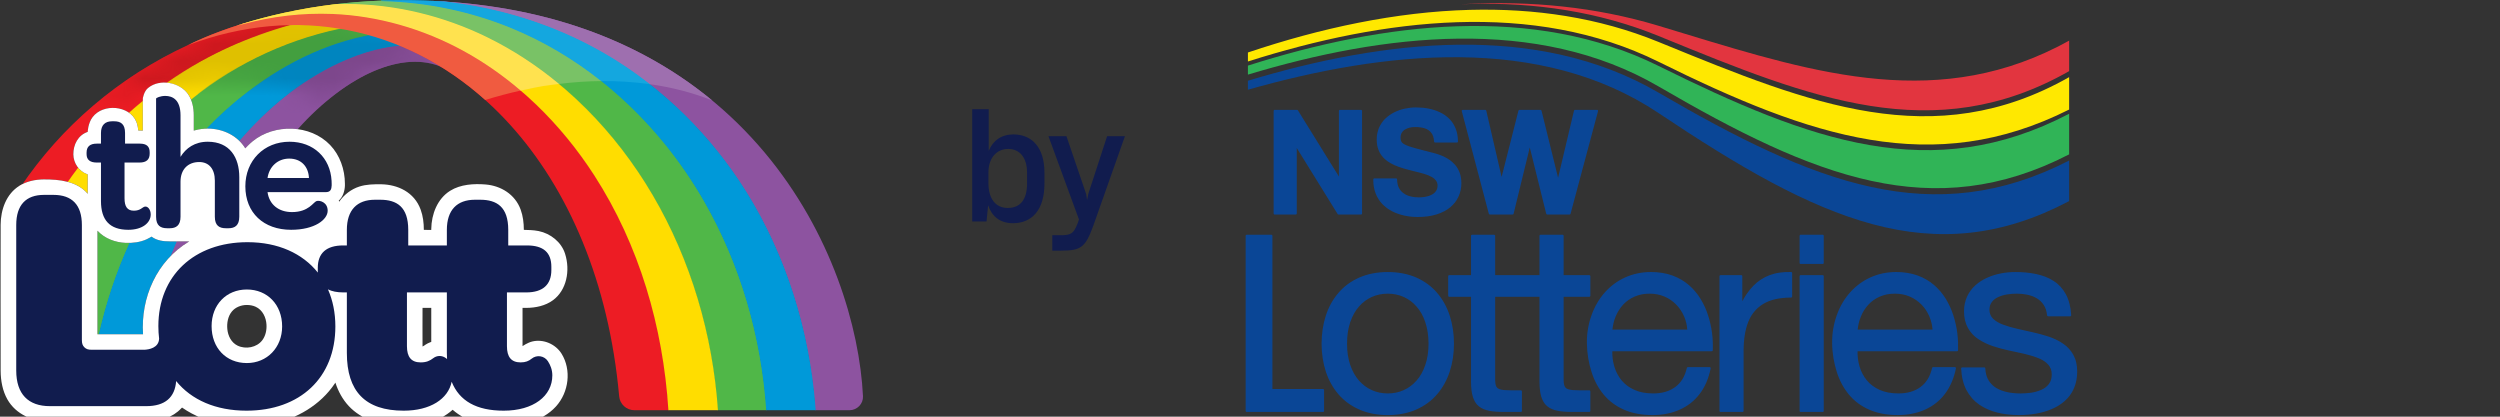 <svg xmlns="http://www.w3.org/2000/svg" xmlns:xlink="http://www.w3.org/1999/xlink" width="144" height="24" viewBox="0 0 144 24">
  <rect x="0" y="0" width="144" height="24" fill="#333333" stroke="none"/>
  <defs>
    <path id="lottbynswl-a" d="M-2.23792988e-14,4.703 C2.147,2.962 4.65,1.567 7.482,0.592 C8.735,0.161 10.607,-0.08 12.557,0.024 C12.593,0.017 12.629,0.009 12.665,0.002 C12.665,0.002 12.691,0.003 12.711,0.004 C13.528,0.056 14.342,0.166 15.137,0.346 L15.159,0.37 L15.154,0.38 C15.667,0.499 16.168,0.646 16.647,0.827 L16.672,0.824 C16.672,0.824 16.699,0.821 16.712,0.821 C16.712,0.821 16.773,0.844 16.816,0.861 C17.284,1.047 17.735,1.265 18.167,1.531 C18.173,1.535 18.208,1.566 18.198,1.585 C18.767,1.941 19.272,2.366 19.686,2.866 C17.909,2.062 15.496,2.764 13.139,4.695 C12.499,4.449 11.835,4.262 11.161,4.115 C11.161,4.115 11.157,4.112 11.153,4.108 C11.127,4.103 11.079,4.096 11.043,4.088 C10.426,3.959 9.803,3.864 9.176,3.797 L9.175,3.793 C9.154,3.792 9.098,3.789 9.057,3.784 C8.231,3.702 7.4,3.669 6.57,3.68 L6.568,3.677 C6.544,3.678 6.482,3.681 6.436,3.682 C5.502,3.701 4.57,3.775 3.648,3.902 C3.648,3.902 3.646,3.901 3.643,3.9 C3.617,3.904 3.557,3.913 3.511,3.92 C2.32,4.092 1.145,4.353 -2.23792988e-14,4.703 Z"/>
    <path id="lottbynswl-c" d="M0,4.703 C2.147,2.962 4.65,1.567 7.482,0.592 C8.735,0.161 10.607,-0.08 12.557,0.024 C12.593,0.017 12.629,0.009 12.665,0.002 C12.665,0.002 12.691,0.003 12.711,0.004 C13.528,0.056 14.342,0.166 15.137,0.346 L15.159,0.37 L15.154,0.38 C15.667,0.499 16.168,0.646 16.647,0.827 L16.672,0.824 C16.672,0.824 16.699,0.821 16.712,0.821 C16.712,0.821 16.773,0.844 16.816,0.861 C17.284,1.047 17.735,1.265 18.167,1.531 C18.173,1.535 18.208,1.566 18.198,1.585 C18.767,1.941 19.272,2.366 19.686,2.866 C17.909,2.062 15.496,2.764 13.139,4.695 C12.499,4.449 11.835,4.262 11.161,4.115 C11.161,4.115 11.157,4.112 11.153,4.108 C11.127,4.103 11.079,4.096 11.043,4.088 C10.426,3.959 9.803,3.864 9.176,3.797 L9.175,3.793 C9.154,3.792 9.098,3.789 9.057,3.784 C8.231,3.702 7.4,3.669 6.57,3.68 L6.568,3.677 C6.544,3.678 6.482,3.681 6.436,3.682 C5.502,3.701 4.57,3.775 3.648,3.902 C3.648,3.902 3.646,3.901 3.643,3.9 C3.617,3.904 3.557,3.913 3.511,3.92 C2.32,4.092 1.145,4.353 0,4.703 Z"/>
    <path id="lottbynswl-e" d="M0,4.703 C2.147,2.962 4.65,1.567 7.482,0.592 C8.735,0.161 10.607,-0.08 12.557,0.024 C12.593,0.017 12.629,0.009 12.665,0.002 C12.665,0.002 12.691,0.003 12.711,0.004 C13.528,0.056 14.342,0.166 15.137,0.346 L15.159,0.37 L15.154,0.38 C15.667,0.499 16.168,0.646 16.647,0.827 L16.672,0.824 C16.672,0.824 16.699,0.821 16.712,0.821 C16.712,0.821 16.773,0.844 16.816,0.861 C17.284,1.047 17.735,1.265 18.167,1.531 C18.173,1.535 18.208,1.566 18.198,1.585 C18.767,1.941 19.272,2.366 19.686,2.866 C17.909,2.062 15.496,2.764 13.139,4.695 C12.499,4.449 11.835,4.262 11.161,4.115 C11.161,4.115 11.157,4.112 11.153,4.108 C11.127,4.103 11.079,4.096 11.043,4.088 C10.426,3.959 9.803,3.864 9.176,3.797 L9.175,3.793 C9.154,3.792 9.098,3.789 9.057,3.784 C8.231,3.702 7.4,3.669 6.57,3.68 L6.568,3.677 C6.544,3.678 6.482,3.681 6.436,3.682 C5.502,3.701 4.57,3.775 3.648,3.902 C3.648,3.902 3.646,3.901 3.643,3.9 C3.617,3.904 3.557,3.913 3.511,3.92 C2.32,4.092 1.145,4.353 0,4.703 Z"/>
    <path id="lottbynswl-g" d="M0,4.703 C2.147,2.962 4.65,1.567 7.482,0.592 C8.735,0.161 10.607,-0.08 12.557,0.024 C12.593,0.017 12.629,0.009 12.665,0.002 C12.665,0.002 12.691,0.003 12.711,0.004 C13.528,0.056 14.342,0.166 15.137,0.346 L15.159,0.37 L15.154,0.38 C15.667,0.499 16.168,0.646 16.647,0.827 L16.672,0.824 C16.672,0.824 16.699,0.821 16.712,0.821 C16.712,0.821 16.773,0.844 16.816,0.861 C17.284,1.047 17.735,1.265 18.167,1.531 C18.173,1.535 18.208,1.566 18.198,1.585 C18.767,1.941 19.272,2.366 19.686,2.866 C17.909,2.062 15.496,2.764 13.139,4.695 C12.499,4.449 11.835,4.262 11.161,4.115 C11.161,4.115 11.157,4.112 11.153,4.108 C11.127,4.103 11.079,4.096 11.043,4.088 C10.426,3.959 9.803,3.864 9.176,3.797 L9.175,3.793 C9.154,3.792 9.098,3.789 9.057,3.784 C8.231,3.702 7.4,3.669 6.57,3.68 L6.568,3.677 C6.544,3.678 6.482,3.681 6.436,3.682 C5.502,3.701 4.57,3.775 3.648,3.902 C3.648,3.902 3.646,3.901 3.643,3.9 C3.617,3.904 3.557,3.913 3.511,3.92 C2.32,4.092 1.145,4.353 0,4.703 Z"/>
    <path id="lottbynswl-i" d="M0,4.703 C2.147,2.962 4.65,1.567 7.482,0.592 C8.735,0.161 10.607,-0.08 12.557,0.024 C12.593,0.017 12.629,0.009 12.665,0.002 C12.665,0.002 12.691,0.003 12.711,0.004 C13.528,0.056 14.342,0.166 15.137,0.346 L15.159,0.37 L15.154,0.38 C15.667,0.499 16.168,0.646 16.647,0.827 L16.672,0.824 C16.672,0.824 16.699,0.821 16.712,0.821 C16.712,0.821 16.773,0.844 16.816,0.861 C17.284,1.047 17.735,1.265 18.167,1.531 C18.173,1.535 18.208,1.566 18.198,1.585 C18.767,1.941 19.272,2.366 19.686,2.866 C17.909,2.062 15.496,2.764 13.139,4.695 C12.499,4.449 11.835,4.262 11.161,4.115 C11.161,4.115 11.157,4.112 11.153,4.108 C11.127,4.103 11.079,4.096 11.043,4.088 C10.426,3.959 9.803,3.864 9.176,3.797 L9.175,3.793 C9.154,3.792 9.098,3.789 9.057,3.784 C8.231,3.702 7.4,3.669 6.57,3.68 L6.568,3.677 C6.544,3.678 6.482,3.681 6.436,3.682 C5.502,3.701 4.57,3.775 3.648,3.902 C3.648,3.902 3.646,3.901 3.643,3.9 C3.617,3.904 3.557,3.913 3.511,3.92 C2.32,4.092 1.145,4.353 0,4.703 Z"/>
  </defs>
  <g fill="none" fill-rule="evenodd">
    <g transform="translate(56 .182)">
      <g transform="translate(15.75)">
        <g transform="translate(.13)">
          <path fill="#FFE800" d="M0,3.36 C3.931,2.109 8.039,1.227 12.06,1.097 C16.104,0.966 20.059,1.597 23.657,3.378 C28.041,5.548 31.993,7.228 35.834,7.865 C39.656,8.501 43.373,8.103 47.302,6.128 L47.302,4.261 C39.488,8.697 32.339,5.78 23.963,2.361 L23.637,2.228 C20.191,0.822 16.521,0.287 12.782,0.386 C8.532,0.499 4.193,1.433 0,2.841 L0,3.36 Z"/>
          <path fill="#30B457" d="M12.06,1.331 C8.042,1.462 3.933,2.345 -3.38403545e-15,3.597 L-3.38403545e-15,4.116 C3.932,2.931 8.088,2.088 12.133,2.044 C16.201,1.998 20.157,2.762 23.658,4.8 C28.151,7.417 32.101,9.411 35.916,10.238 C39.713,11.063 43.373,10.732 47.302,8.71 L47.302,6.37 C43.343,8.438 39.624,8.834 35.805,8.174 C31.965,7.511 28.023,5.779 23.636,3.608 C20.046,1.83 16.097,1.202 12.06,1.331"/>
          <path fill="#0A4696" d="M0,4.986 C3.932,3.869 8.134,3.071 12.202,3.114 C16.295,3.157 20.251,4.053 23.661,6.336 C28.254,9.41 32.205,11.719 35.992,12.735 C39.762,13.744 43.374,13.474 47.302,11.402 L47.302,9.065 C43.37,11.083 39.706,11.414 35.907,10.589 C32.088,9.76 28.133,7.763 23.634,5.143 C20.143,3.11 16.195,2.347 12.133,2.393 C8.089,2.438 3.933,3.282 0,4.468 L0,4.986 Z"/>
          <path fill="#E2353F" d="M12.492,0.053 L12.275,0.065 C12.444,0.058 12.613,0.053 12.781,0.048 C16.526,-0.053 20.205,0.485 23.655,1.891 L23.979,2.024 C32.356,5.443 39.499,8.358 47.303,3.915 L47.303,2.783 L47.303,2.159 C39.922,6.253 32.847,4.1 25.151,1.758 C24.65,1.605 24.147,1.452 23.639,1.299 C20.038,0.215 16.285,-0.148 12.492,0.053"/>
        </g>
        <path fill="#0A4696" d="M44.323,15.487 C44.539,15.486 44.748,15.495 44.948,15.514 C45.151,15.533 45.345,15.564 45.534,15.603 C45.722,15.643 45.9,15.696 46.068,15.761 C46.237,15.828 46.394,15.907 46.54,16.002 C46.688,16.096 46.82,16.208 46.939,16.337 C47.055,16.464 47.158,16.609 47.246,16.771 C47.334,16.934 47.404,17.117 47.454,17.317 C47.505,17.516 47.537,17.733 47.552,17.97 L47.553,17.978 C47.553,18.011 47.525,18.037 47.492,18.037 L46.221,18.037 C46.191,18.037 46.165,18.015 46.161,17.984 C46.15,17.864 46.128,17.755 46.096,17.654 C46.064,17.556 46.022,17.467 45.972,17.388 C45.92,17.308 45.861,17.237 45.796,17.173 C45.729,17.109 45.656,17.052 45.576,17.004 C45.494,16.956 45.409,16.914 45.319,16.879 C45.228,16.845 45.134,16.818 45.034,16.795 C44.837,16.753 44.635,16.733 44.427,16.733 C44.332,16.733 44.237,16.736 44.141,16.743 C44.046,16.75 43.951,16.761 43.859,16.777 C43.766,16.791 43.676,16.813 43.589,16.838 C43.503,16.864 43.421,16.894 43.343,16.93 C43.267,16.965 43.198,17.006 43.137,17.053 C43.078,17.1 43.024,17.154 42.98,17.214 C42.934,17.274 42.899,17.343 42.877,17.417 C42.854,17.491 42.842,17.573 42.842,17.662 C42.842,17.766 42.861,17.862 42.896,17.947 C42.931,18.033 42.984,18.11 43.053,18.177 C43.123,18.247 43.206,18.308 43.301,18.364 C43.396,18.422 43.503,18.472 43.623,18.516 C43.747,18.562 43.876,18.605 44.011,18.645 C44.145,18.684 44.285,18.72 44.429,18.752 C44.578,18.785 44.713,18.816 44.848,18.848 L44.852,18.849 C45.013,18.886 45.175,18.923 45.319,18.954 L45.322,18.954 C45.484,18.99 45.642,19.028 45.799,19.07 C45.953,19.113 46.107,19.158 46.26,19.209 C46.411,19.26 46.555,19.32 46.691,19.384 C46.828,19.452 46.959,19.527 47.082,19.611 C47.206,19.695 47.317,19.79 47.415,19.897 C47.514,20.004 47.6,20.122 47.672,20.252 C47.745,20.385 47.803,20.534 47.84,20.697 C47.876,20.857 47.897,21.031 47.897,21.219 C47.897,21.404 47.879,21.579 47.847,21.742 C47.814,21.909 47.763,22.065 47.699,22.207 C47.635,22.349 47.559,22.479 47.471,22.599 C47.382,22.717 47.282,22.825 47.17,22.923 C47.059,23.02 46.939,23.107 46.814,23.185 C46.686,23.263 46.55,23.332 46.405,23.391 C46.263,23.451 46.115,23.501 45.966,23.544 C45.814,23.587 45.66,23.62 45.501,23.648 C45.342,23.674 45.182,23.694 45.025,23.706 C44.865,23.72 44.706,23.726 44.547,23.726 C44.327,23.726 44.114,23.715 43.905,23.691 C43.697,23.668 43.494,23.633 43.3,23.584 C43.102,23.536 42.918,23.473 42.743,23.395 C42.568,23.319 42.406,23.228 42.253,23.123 C42.1,23.015 41.961,22.894 41.839,22.754 C41.717,22.615 41.611,22.46 41.518,22.288 C41.428,22.116 41.357,21.927 41.306,21.72 C41.255,21.513 41.224,21.289 41.213,21.047 L41.213,21.039 C41.213,21.007 41.24,20.979 41.273,20.979 L42.543,20.979 L42.543,20.98 C42.575,20.98 42.601,21.005 42.603,21.037 C42.609,21.174 42.628,21.299 42.66,21.413 C42.691,21.528 42.736,21.63 42.791,21.723 C42.848,21.816 42.913,21.9 42.988,21.973 C43.061,22.047 43.145,22.111 43.236,22.166 C43.33,22.222 43.43,22.268 43.534,22.308 C43.642,22.349 43.755,22.381 43.873,22.406 C43.993,22.431 44.115,22.45 44.238,22.461 C44.364,22.474 44.492,22.48 44.622,22.481 C44.722,22.482 44.824,22.478 44.929,22.47 C45.031,22.463 45.135,22.452 45.24,22.439 C45.344,22.423 45.446,22.402 45.545,22.374 C45.642,22.346 45.737,22.311 45.829,22.272 C45.918,22.234 45.997,22.188 46.069,22.134 L46.072,22.132 C46.144,22.076 46.209,22.012 46.263,21.94 C46.319,21.87 46.361,21.787 46.388,21.695 C46.415,21.603 46.43,21.499 46.43,21.385 C46.43,21.271 46.412,21.167 46.38,21.074 C46.346,20.981 46.295,20.896 46.229,20.822 C46.162,20.748 46.084,20.679 45.994,20.618 C45.901,20.557 45.798,20.501 45.681,20.455 C45.561,20.407 45.433,20.361 45.297,20.318 C45.166,20.278 45.027,20.24 44.882,20.207 C44.742,20.175 44.589,20.141 44.425,20.105 C44.259,20.068 44.105,20.036 43.951,20.003 C43.791,19.968 43.635,19.931 43.482,19.889 L43.479,19.888 C43.326,19.847 43.173,19.8 43.02,19.749 C42.868,19.697 42.723,19.637 42.587,19.571 C42.449,19.504 42.32,19.43 42.196,19.348 C42.071,19.266 41.959,19.17 41.862,19.065 C41.763,18.958 41.677,18.84 41.604,18.71 C41.53,18.579 41.472,18.431 41.434,18.269 C41.396,18.111 41.377,17.939 41.377,17.753 C41.377,17.596 41.393,17.447 41.422,17.307 C41.452,17.163 41.497,17.026 41.554,16.901 C41.612,16.776 41.68,16.66 41.759,16.553 C41.837,16.445 41.925,16.346 42.025,16.258 C42.124,16.167 42.231,16.086 42.343,16.013 C42.455,15.941 42.575,15.877 42.702,15.819 C42.827,15.762 42.956,15.713 43.087,15.671 C43.22,15.629 43.354,15.594 43.493,15.568 C43.632,15.54 43.77,15.52 43.909,15.507 C44.046,15.493 44.185,15.487 44.323,15.487 Z M8.186,15.487 C8.494,15.487 8.784,15.514 9.057,15.567 C9.334,15.62 9.592,15.701 9.833,15.806 C10.069,15.911 10.287,16.037 10.486,16.183 C10.685,16.329 10.865,16.497 11.028,16.686 C11.188,16.873 11.329,17.078 11.451,17.296 C11.572,17.515 11.673,17.748 11.754,17.997 C11.835,18.247 11.897,18.507 11.937,18.776 C11.978,19.046 11.998,19.325 11.998,19.614 C11.998,19.901 11.978,20.179 11.937,20.446 C11.897,20.714 11.835,20.972 11.754,21.222 C11.673,21.468 11.571,21.703 11.45,21.92 C11.329,22.139 11.188,22.343 11.028,22.529 L11.027,22.529 C10.866,22.716 10.686,22.883 10.487,23.029 C10.287,23.175 10.068,23.301 9.833,23.406 C9.592,23.512 9.334,23.592 9.057,23.646 C8.784,23.699 8.494,23.727 8.186,23.727 C7.879,23.727 7.589,23.699 7.317,23.646 C7.04,23.592 6.781,23.512 6.542,23.406 C6.305,23.3 6.086,23.175 5.885,23.029 C5.685,22.883 5.505,22.717 5.345,22.529 C5.183,22.342 5.043,22.138 4.921,21.92 C4.801,21.703 4.698,21.469 4.618,21.222 C4.537,20.971 4.475,20.712 4.435,20.443 C4.394,20.176 4.373,19.9 4.373,19.614 C4.373,19.326 4.394,19.048 4.435,18.779 C4.475,18.509 4.537,18.248 4.618,17.997 C4.698,17.749 4.8,17.515 4.919,17.298 C5.042,17.079 5.183,16.874 5.345,16.686 C5.505,16.497 5.686,16.33 5.886,16.183 C6.086,16.037 6.305,15.911 6.542,15.806 C6.782,15.701 7.04,15.62 7.317,15.567 C7.589,15.514 7.879,15.487 8.186,15.487 Z M23.348,15.486 C23.575,15.486 23.791,15.503 23.996,15.537 L23.998,15.537 C24.205,15.571 24.4,15.621 24.582,15.687 C24.763,15.754 24.933,15.834 25.089,15.925 C25.247,16.016 25.392,16.12 25.527,16.236 C25.661,16.352 25.784,16.476 25.897,16.61 C26.009,16.742 26.111,16.884 26.202,17.034 C26.292,17.182 26.374,17.337 26.448,17.496 C26.521,17.654 26.583,17.819 26.636,17.985 C26.69,18.153 26.736,18.321 26.773,18.491 C26.812,18.659 26.842,18.83 26.863,19 C26.885,19.17 26.898,19.335 26.905,19.497 C26.912,19.662 26.912,19.826 26.906,19.986 L26.906,19.989 C26.906,20.023 26.88,20.049 26.845,20.049 L21.119,20.049 C21.116,20.196 21.124,20.338 21.14,20.479 C21.16,20.636 21.193,20.789 21.238,20.939 C21.282,21.089 21.341,21.231 21.412,21.364 C21.481,21.495 21.564,21.619 21.659,21.733 C21.755,21.847 21.863,21.95 21.986,22.041 C22.11,22.132 22.247,22.21 22.399,22.277 C22.547,22.344 22.712,22.396 22.891,22.429 C23.07,22.462 23.262,22.479 23.467,22.48 C23.724,22.48 23.961,22.45 24.174,22.389 C24.385,22.326 24.575,22.234 24.743,22.111 C24.909,21.989 25.049,21.836 25.162,21.653 C25.272,21.471 25.355,21.258 25.412,21.015 C25.417,20.986 25.44,20.965 25.47,20.965 L26.727,20.965 C26.731,20.965 26.734,20.965 26.738,20.966 C26.771,20.973 26.792,21.005 26.785,21.037 C26.726,21.326 26.643,21.594 26.539,21.84 C26.433,22.084 26.303,22.308 26.151,22.507 C25.999,22.706 25.826,22.883 25.635,23.035 C25.442,23.185 25.231,23.312 24.999,23.415 C24.768,23.52 24.52,23.598 24.255,23.649 C23.994,23.701 23.715,23.727 23.422,23.726 C23.111,23.725 22.821,23.699 22.549,23.647 C22.277,23.596 22.022,23.519 21.789,23.415 C21.557,23.314 21.343,23.19 21.151,23.047 C20.955,22.902 20.78,22.737 20.625,22.55 C20.471,22.366 20.335,22.164 20.217,21.944 C20.099,21.724 20.001,21.491 19.922,21.239 C19.843,20.989 19.778,20.726 19.731,20.449 C19.686,20.174 19.659,19.886 19.655,19.585 C19.652,19.295 19.673,19.018 19.718,18.752 C19.766,18.472 19.837,18.205 19.931,17.95 C20.02,17.701 20.13,17.469 20.257,17.254 C20.384,17.037 20.531,16.836 20.696,16.653 C20.863,16.467 21.043,16.304 21.238,16.16 C21.432,16.017 21.641,15.895 21.866,15.795 C22.092,15.693 22.33,15.615 22.58,15.564 C22.825,15.513 23.082,15.486 23.348,15.486 Z M37.474,15.486 C37.702,15.486 37.919,15.504 38.124,15.538 C38.331,15.571 38.527,15.621 38.708,15.688 C38.888,15.754 39.059,15.833 39.216,15.925 C39.373,16.017 39.519,16.12 39.654,16.237 C39.787,16.352 39.91,16.475 40.022,16.609 C40.135,16.742 40.237,16.885 40.329,17.033 C40.42,17.183 40.501,17.338 40.575,17.497 C40.647,17.655 40.71,17.818 40.763,17.984 C40.817,18.153 40.862,18.321 40.9,18.491 C40.938,18.659 40.968,18.83 40.99,19 L40.99,19.001 C41.01,19.17 41.025,19.334 41.032,19.495 C41.038,19.662 41.039,19.827 41.034,19.987 L41.034,19.989 C41.034,20.022 41.006,20.05 40.973,20.05 L35.245,20.05 C35.242,20.195 35.25,20.339 35.267,20.479 C35.286,20.637 35.319,20.79 35.363,20.939 C35.407,21.089 35.467,21.23 35.537,21.363 C35.607,21.496 35.691,21.618 35.786,21.734 C35.881,21.848 35.99,21.95 36.114,22.04 C36.236,22.132 36.374,22.211 36.524,22.278 C36.674,22.344 36.839,22.395 37.017,22.428 C37.197,22.462 37.389,22.479 37.594,22.479 C37.851,22.48 38.087,22.45 38.299,22.388 C38.511,22.326 38.702,22.234 38.87,22.111 C39.035,21.989 39.176,21.837 39.287,21.653 C39.399,21.472 39.482,21.258 39.537,21.014 C39.543,20.986 39.568,20.964 39.597,20.964 L40.854,20.964 L40.865,20.966 L40.865,20.966 C40.897,20.972 40.918,21.004 40.912,21.037 C40.853,21.326 40.77,21.594 40.664,21.839 C40.559,22.084 40.429,22.307 40.278,22.507 C40.126,22.707 39.953,22.883 39.761,23.034 C39.57,23.186 39.357,23.312 39.126,23.415 C38.893,23.519 38.645,23.597 38.381,23.648 C38.12,23.701 37.842,23.726 37.549,23.725 C37.239,23.725 36.948,23.699 36.677,23.647 C36.402,23.595 36.148,23.518 35.916,23.415 C35.683,23.314 35.47,23.191 35.276,23.046 C35.082,22.903 34.907,22.737 34.752,22.551 C34.598,22.366 34.461,22.164 34.343,21.944 C34.225,21.724 34.127,21.49 34.048,21.24 C33.969,20.99 33.904,20.726 33.857,20.449 C33.812,20.174 33.785,19.886 33.781,19.585 C33.778,19.295 33.8,19.018 33.845,18.752 C33.892,18.471 33.964,18.204 34.057,17.949 C34.147,17.701 34.255,17.469 34.383,17.253 C34.511,17.037 34.658,16.836 34.823,16.652 C34.989,16.468 35.169,16.303 35.365,16.16 C35.559,16.017 35.769,15.895 35.993,15.794 C36.219,15.693 36.456,15.615 36.705,15.563 C36.951,15.513 37.208,15.486 37.474,15.486 Z M1.481,13.34 C1.514,13.34 1.541,13.367 1.541,13.4 L1.541,22.225 L4.457,22.225 C4.491,22.225 4.517,22.252 4.517,22.285 L4.517,23.486 C4.517,23.52 4.491,23.546 4.457,23.546 L0.061,23.546 C0.027,23.546 -3.5316917e-15,23.52 -3.5316917e-15,23.486 L-3.5316917e-15,13.4 C-3.5316917e-15,13.367 0.027,13.34 0.061,13.34 L1.481,13.34 Z M14.311,13.34 C14.344,13.34 14.371,13.366 14.371,13.4 L14.371,15.667 L16.924,15.667 L16.924,13.4 C16.924,13.366 16.951,13.34 16.984,13.34 L18.254,13.34 C18.288,13.34 18.315,13.366 18.315,13.4 L18.315,15.667 L19.794,15.667 C19.827,15.667 19.855,15.694 19.855,15.727 L19.855,16.853 C19.855,16.886 19.827,16.913 19.794,16.913 L18.315,16.913 L18.315,21.67 C18.315,21.764 18.32,21.846 18.33,21.914 C18.341,21.983 18.358,22.038 18.38,22.083 L18.38,22.083 C18.401,22.123 18.432,22.158 18.471,22.186 C18.512,22.214 18.563,22.237 18.625,22.251 C18.692,22.268 18.773,22.281 18.871,22.288 C18.968,22.295 19.082,22.3 19.212,22.3 L19.794,22.3 C19.827,22.3 19.855,22.327 19.855,22.36 L19.855,23.486 C19.855,23.52 19.827,23.546 19.794,23.546 L18.822,23.546 C18.658,23.546 18.503,23.541 18.362,23.53 C18.219,23.52 18.089,23.504 17.969,23.48 C17.847,23.457 17.738,23.423 17.638,23.379 C17.539,23.336 17.45,23.283 17.372,23.22 C17.294,23.155 17.225,23.076 17.168,22.986 C17.112,22.894 17.065,22.79 17.029,22.674 C16.994,22.558 16.967,22.427 16.95,22.28 C16.932,22.132 16.924,21.969 16.924,21.79 L16.924,16.913 L14.371,16.913 L14.371,21.67 C14.371,21.764 14.376,21.846 14.388,21.914 C14.397,21.983 14.414,22.038 14.437,22.083 C14.458,22.123 14.487,22.157 14.525,22.183 L14.527,22.186 C14.569,22.214 14.62,22.237 14.682,22.251 C14.748,22.268 14.83,22.281 14.927,22.288 C15.025,22.295 15.139,22.3 15.269,22.3 L15.851,22.3 C15.885,22.3 15.912,22.327 15.912,22.36 L15.912,23.486 C15.912,23.52 15.885,23.546 15.851,23.546 L14.88,23.546 C14.715,23.546 14.561,23.541 14.418,23.53 C14.275,23.52 14.145,23.504 14.026,23.48 C13.905,23.457 13.794,23.423 13.696,23.379 C13.596,23.336 13.506,23.283 13.429,23.22 C13.35,23.155 13.282,23.076 13.225,22.986 C13.168,22.894 13.122,22.79 13.086,22.674 C13.05,22.558 13.023,22.427 13.006,22.28 C12.989,22.132 12.98,21.969 12.98,21.79 L12.98,16.913 L11.725,16.913 C11.692,16.913 11.665,16.886 11.665,16.853 L11.665,15.727 C11.665,15.694 11.692,15.667 11.725,15.667 L12.98,15.667 L12.98,13.4 C12.98,13.366 13.008,13.34 13.04,13.34 L14.311,13.34 Z M31.414,15.486 L31.418,15.486 C31.45,15.486 31.478,15.513 31.478,15.547 L31.478,16.896 L31.477,16.896 C31.477,16.93 31.45,16.958 31.418,16.958 C31.082,16.959 30.781,16.99 30.513,17.051 C30.246,17.112 30.014,17.203 29.813,17.324 C29.613,17.445 29.441,17.593 29.297,17.767 C29.153,17.94 29.035,18.14 28.946,18.367 C28.857,18.597 28.79,18.851 28.747,19.128 C28.703,19.404 28.681,19.707 28.681,20.034 L28.681,23.486 C28.681,23.52 28.655,23.546 28.622,23.546 L27.351,23.546 C27.318,23.546 27.292,23.52 27.292,23.486 L27.292,15.728 C27.292,15.693 27.318,15.666 27.351,15.666 L28.547,15.666 C28.581,15.666 28.607,15.693 28.607,15.728 L28.607,17.171 C28.685,17.023 28.767,16.886 28.855,16.757 C28.975,16.582 29.102,16.424 29.237,16.285 C29.372,16.146 29.519,16.025 29.677,15.922 C29.836,15.818 30.006,15.732 30.185,15.665 C30.366,15.598 30.559,15.548 30.765,15.52 C30.968,15.491 31.184,15.479 31.414,15.486 Z M33.237,15.666 C33.271,15.666 33.298,15.693 33.298,15.728 L33.298,23.486 C33.298,23.52 33.271,23.546 33.237,23.546 L31.967,23.546 C31.934,23.546 31.907,23.52 31.907,23.486 L31.907,15.728 C31.907,15.693 31.934,15.666 31.967,15.666 L33.237,15.666 Z M8.186,16.733 C8.022,16.733 7.864,16.748 7.712,16.78 C7.562,16.81 7.414,16.857 7.273,16.919 C7.131,16.983 6.999,17.061 6.875,17.152 C6.751,17.244 6.636,17.35 6.529,17.474 C6.42,17.594 6.325,17.73 6.242,17.88 C6.159,18.032 6.085,18.196 6.024,18.375 C5.963,18.554 5.917,18.75 5.885,18.957 C5.855,19.163 5.84,19.381 5.84,19.614 C5.84,19.845 5.855,20.063 5.885,20.265 C5.917,20.471 5.963,20.664 6.024,20.842 C6.085,21.02 6.159,21.186 6.242,21.334 C6.325,21.484 6.42,21.618 6.529,21.741 C6.637,21.862 6.752,21.969 6.875,22.059 C6.999,22.152 7.131,22.23 7.273,22.292 C7.414,22.355 7.56,22.401 7.712,22.433 C7.864,22.463 8.022,22.48 8.186,22.48 C8.35,22.48 8.508,22.463 8.659,22.433 C8.811,22.401 8.958,22.355 9.098,22.292 C9.24,22.23 9.374,22.152 9.496,22.059 C9.62,21.969 9.735,21.861 9.842,21.741 C9.95,21.618 10.044,21.486 10.127,21.339 L10.13,21.335 C10.214,21.184 10.286,21.02 10.346,20.842 C10.408,20.663 10.456,20.469 10.486,20.262 C10.517,20.061 10.534,19.844 10.534,19.614 C10.534,19.382 10.517,19.164 10.486,18.959 C10.455,18.751 10.408,18.555 10.346,18.375 C10.286,18.196 10.214,18.032 10.13,17.88 C10.046,17.73 9.95,17.594 9.842,17.474 C9.736,17.35 9.621,17.244 9.497,17.152 C9.374,17.061 9.24,16.983 9.098,16.919 C8.958,16.857 8.811,16.81 8.659,16.78 C8.508,16.748 8.35,16.733 8.186,16.733 Z M23.274,16.733 C23.109,16.733 22.956,16.746 22.81,16.775 C22.666,16.804 22.529,16.847 22.402,16.903 C22.274,16.959 22.156,17.024 22.045,17.101 C21.937,17.178 21.836,17.264 21.744,17.364 C21.653,17.462 21.572,17.567 21.501,17.68 C21.428,17.794 21.365,17.915 21.313,18.043 C21.259,18.172 21.216,18.305 21.185,18.443 C21.158,18.56 21.137,18.68 21.126,18.803 L25.437,18.803 C25.427,18.678 25.41,18.556 25.383,18.437 C25.35,18.298 25.305,18.162 25.249,18.032 C25.194,17.903 25.127,17.782 25.05,17.67 C24.976,17.558 24.889,17.452 24.792,17.355 C24.697,17.258 24.593,17.171 24.481,17.094 C24.368,17.017 24.247,16.952 24.119,16.897 C23.992,16.843 23.857,16.802 23.715,16.774 C23.575,16.746 23.428,16.733 23.274,16.733 Z M37.399,16.733 C37.235,16.733 37.082,16.747 36.937,16.775 C36.792,16.805 36.656,16.848 36.528,16.902 C36.401,16.958 36.281,17.024 36.172,17.101 C36.063,17.177 35.962,17.265 35.871,17.364 C35.779,17.463 35.699,17.568 35.626,17.68 C35.554,17.794 35.491,17.915 35.44,18.044 C35.386,18.171 35.343,18.306 35.311,18.443 C35.284,18.56 35.264,18.68 35.252,18.803 L39.563,18.803 C39.554,18.677 39.536,18.556 39.509,18.438 C39.477,18.297 39.432,18.162 39.375,18.031 C39.32,17.903 39.253,17.782 39.177,17.67 C39.103,17.557 39.016,17.452 38.919,17.355 C38.824,17.257 38.719,17.17 38.607,17.094 C38.494,17.018 38.373,16.952 38.245,16.897 C38.117,16.843 37.984,16.802 37.842,16.774 C37.701,16.746 37.554,16.733 37.399,16.733 Z M33.237,13.34 C33.271,13.34 33.297,13.366 33.297,13.4 L33.297,14.961 C33.297,14.995 33.271,15.021 33.237,15.021 L31.966,15.021 C31.933,15.021 31.907,14.995 31.907,14.961 L31.907,13.4 C31.907,13.366 31.933,13.34 31.966,13.34 L33.237,13.34 Z M9.81,6.005 C9.934,6.005 10.057,6.012 10.179,6.022 C10.301,6.034 10.42,6.05 10.536,6.073 L10.539,6.073 C10.655,6.096 10.77,6.126 10.88,6.162 C10.988,6.197 11.094,6.239 11.194,6.289 L11.195,6.289 C11.297,6.337 11.395,6.393 11.484,6.455 C11.573,6.519 11.658,6.589 11.734,6.666 C11.812,6.744 11.881,6.83 11.942,6.924 C12.001,7.015 12.051,7.114 12.093,7.221 L12.095,7.224 C12.139,7.333 12.172,7.45 12.194,7.574 C12.215,7.695 12.226,7.825 12.228,7.962 L12.228,7.969 C12.228,8.002 12.201,8.029 12.168,8.029 L10.914,8.029 C10.883,8.029 10.856,8.005 10.855,7.973 C10.848,7.861 10.829,7.762 10.801,7.676 C10.773,7.591 10.734,7.52 10.686,7.46 L10.685,7.459 C10.637,7.398 10.581,7.348 10.518,7.306 C10.454,7.263 10.381,7.23 10.302,7.206 C10.22,7.181 10.133,7.162 10.042,7.152 C9.953,7.139 9.858,7.135 9.758,7.135 L9.753,7.136 C9.701,7.136 9.651,7.138 9.601,7.144 C9.55,7.149 9.501,7.158 9.451,7.169 C9.403,7.18 9.356,7.194 9.312,7.212 L9.311,7.212 C9.268,7.229 9.226,7.251 9.183,7.275 L9.182,7.276 C9.143,7.299 9.107,7.327 9.076,7.358 C9.044,7.389 9.017,7.424 8.993,7.462 L8.963,7.521 L8.94,7.59 C8.929,7.636 8.922,7.688 8.922,7.744 L8.922,7.746 C8.921,7.786 8.923,7.822 8.929,7.855 L8.93,7.86 C8.935,7.893 8.945,7.922 8.956,7.949 L8.957,7.951 L8.957,7.952 C8.969,7.978 8.984,8.001 9.004,8.025 L9.007,8.027 C9.028,8.052 9.056,8.076 9.088,8.097 L9.089,8.097 C9.122,8.121 9.164,8.142 9.212,8.166 C9.26,8.188 9.314,8.212 9.379,8.234 L9.381,8.235 C9.45,8.259 9.526,8.283 9.61,8.308 C9.693,8.333 9.783,8.359 9.881,8.385 L9.884,8.385 C9.997,8.416 10.109,8.445 10.225,8.476 L10.629,8.581 L10.631,8.582 C10.665,8.589 10.708,8.6 10.757,8.612 C10.824,8.629 10.865,8.641 10.909,8.653 L10.913,8.653 C10.968,8.668 11.028,8.687 11.092,8.708 C11.155,8.729 11.219,8.753 11.284,8.779 L11.285,8.779 C11.352,8.807 11.419,8.838 11.486,8.872 C11.551,8.906 11.616,8.944 11.682,8.986 L11.684,8.987 C11.752,9.03 11.816,9.077 11.877,9.13 C11.939,9.183 11.997,9.24 12.053,9.302 C12.11,9.365 12.16,9.436 12.205,9.51 L12.267,9.627 L12.322,9.753 C12.356,9.841 12.382,9.936 12.398,10.038 C12.415,10.136 12.424,10.242 12.425,10.355 L12.426,10.361 C12.426,10.501 12.412,10.636 12.385,10.766 C12.357,10.896 12.317,11.021 12.262,11.139 C12.207,11.259 12.14,11.37 12.06,11.475 C11.98,11.577 11.886,11.673 11.78,11.762 C11.566,11.936 11.304,12.073 10.992,12.17 L10.992,12.17 C10.837,12.218 10.668,12.254 10.489,12.279 C10.31,12.303 10.119,12.316 9.917,12.317 C9.785,12.317 9.654,12.31 9.523,12.297 C9.394,12.283 9.267,12.263 9.141,12.236 C9.017,12.209 8.897,12.176 8.78,12.134 C8.662,12.094 8.549,12.045 8.44,11.99 L8.439,11.99 C8.333,11.934 8.23,11.871 8.135,11.801 L8.134,11.8 C8.039,11.729 7.95,11.65 7.867,11.566 C7.785,11.479 7.712,11.385 7.648,11.283 C7.584,11.18 7.529,11.071 7.484,10.953 C7.439,10.837 7.405,10.712 7.383,10.579 L7.382,10.577 C7.361,10.445 7.35,10.307 7.351,10.159 L7.351,10.154 C7.351,10.121 7.378,10.093 7.411,10.093 L8.663,10.093 C8.696,10.094 8.723,10.121 8.723,10.154 C8.724,10.247 8.732,10.334 8.75,10.414 C8.767,10.491 8.791,10.562 8.821,10.626 L8.823,10.63 C8.856,10.694 8.895,10.754 8.939,10.807 C8.983,10.859 9.034,10.906 9.09,10.946 C9.148,10.988 9.209,11.024 9.274,11.054 C9.339,11.083 9.409,11.108 9.481,11.127 L9.485,11.128 C9.56,11.148 9.639,11.162 9.719,11.172 C9.798,11.181 9.881,11.187 9.967,11.187 C10.013,11.187 10.058,11.185 10.105,11.182 C10.152,11.18 10.202,11.175 10.254,11.169 C10.301,11.162 10.35,11.154 10.396,11.144 L10.401,11.143 C10.451,11.132 10.499,11.118 10.548,11.104 C10.595,11.088 10.641,11.071 10.684,11.05 C10.727,11.029 10.767,11.007 10.807,10.981 C10.843,10.955 10.876,10.928 10.905,10.897 L10.907,10.895 C10.936,10.863 10.963,10.828 10.985,10.788 C11.007,10.751 11.023,10.709 11.034,10.664 C11.045,10.617 11.052,10.567 11.053,10.511 L11.053,10.509 C11.052,10.452 11.044,10.399 11.03,10.352 C11.015,10.304 10.992,10.26 10.965,10.221 C10.935,10.181 10.9,10.143 10.86,10.108 L10.793,10.057 L10.717,10.011 C10.663,9.98 10.603,9.95 10.539,9.923 C10.476,9.898 10.409,9.874 10.34,9.852 L10.335,9.851 C10.261,9.827 10.185,9.805 10.108,9.784 C10.033,9.763 9.952,9.742 9.865,9.722 L9.864,9.722 L9.611,9.659 L9.61,9.658 C9.533,9.639 9.447,9.617 9.349,9.591 C9.256,9.567 9.168,9.543 9.084,9.517 L9.084,9.517 C8.998,9.49 8.913,9.463 8.827,9.433 C8.741,9.403 8.657,9.369 8.576,9.333 C8.495,9.296 8.414,9.256 8.339,9.213 C8.262,9.169 8.19,9.121 8.122,9.069 C8.055,9.018 7.992,8.961 7.934,8.9 L7.932,8.899 C7.873,8.836 7.819,8.768 7.772,8.693 C7.726,8.619 7.684,8.539 7.652,8.453 C7.617,8.367 7.592,8.274 7.574,8.174 C7.558,8.075 7.549,7.968 7.548,7.854 L7.548,7.854 C7.549,7.728 7.56,7.611 7.582,7.5 C7.597,7.424 7.616,7.352 7.64,7.282 L7.68,7.18 C7.723,7.08 7.774,6.987 7.833,6.901 C7.892,6.813 7.96,6.733 8.034,6.659 L8.035,6.659 C8.109,6.586 8.19,6.518 8.277,6.456 C8.361,6.396 8.453,6.341 8.55,6.293 C8.646,6.245 8.747,6.201 8.849,6.165 C8.949,6.13 9.053,6.1 9.159,6.077 C9.375,6.03 9.592,6.005 9.81,6.005 Z M2.958,6.146 C2.978,6.146 2.998,6.156 3.01,6.174 L5.371,9.986 L5.371,6.207 C5.371,6.173 5.399,6.146 5.431,6.146 L6.644,6.146 C6.676,6.146 6.704,6.173 6.704,6.207 L6.704,12.115 C6.704,12.149 6.676,12.176 6.644,12.176 L5.35,12.176 C5.33,12.176 5.31,12.166 5.298,12.148 L2.944,8.344 L2.944,12.115 C2.944,12.149 2.917,12.176 2.884,12.176 L1.671,12.176 C1.639,12.176 1.612,12.149 1.612,12.115 L1.612,6.207 C1.612,6.173 1.639,6.146 1.671,6.146 L2.958,6.146 Z M13.8,6.146 C13.827,6.146 13.853,6.165 13.859,6.192 L14.743,10.009 L15.712,6.194 C15.717,6.167 15.741,6.146 15.771,6.146 L16.982,6.146 C17.01,6.146 17.034,6.164 17.041,6.192 L17.996,10.057 L18.911,6.195 C18.915,6.167 18.941,6.146 18.97,6.146 L20.239,6.146 C20.245,6.146 20.25,6.147 20.255,6.148 C20.287,6.156 20.306,6.19 20.297,6.222 L18.715,12.127 C18.71,12.155 18.686,12.175 18.656,12.175 L17.37,12.175 C17.344,12.175 17.319,12.157 17.312,12.13 L16.365,8.31 L15.434,12.125 C15.43,12.154 15.404,12.175 15.375,12.175 L14.064,12.175 C14.038,12.175 14.013,12.157 14.006,12.13 L12.449,6.226 C12.447,6.22 12.445,6.214 12.445,6.207 C12.445,6.172 12.473,6.146 12.505,6.146 L13.8,6.146 Z"/>
      </g>
      <path fill="#111C4E" d="M5.427,7.662 L6.565,11.001 L6.616,11.343 L6.684,10.992 L7.77,7.662 L8.797,7.662 L6.964,12.846 C6.514,14.067 6.268,14.255 5.113,14.255 L4.612,14.255 L4.612,13.367 L5.105,13.367 C5.691,13.367 5.843,13.264 6.064,12.701 L6.149,12.462 L4.391,7.662 L5.427,7.662 Z M0.951,6.108 L0.951,8.508 C1.189,7.918 1.682,7.559 2.378,7.559 C3.439,7.568 4.161,8.302 4.161,9.772 L4.161,10.395 C4.161,11.881 3.465,12.675 2.344,12.675 C1.588,12.675 1.121,12.265 0.917,11.642 L0.824,12.573 L-1.76584585e-15,12.573 L-1.76584585e-15,6.108 L0.951,6.108 Z M2.072,8.397 C1.376,8.397 0.934,8.952 0.934,9.746 L0.934,10.369 C0.934,11.267 1.351,11.796 2.047,11.796 C2.76,11.796 3.159,11.326 3.159,10.386 L3.159,9.772 C3.159,8.892 2.734,8.397 2.072,8.397 Z"/>
    </g>
    <g transform="translate(.033 .013)">
      <g transform="translate(1.09)">
        <path fill="#8D53A0" d="M23.722,0.036 C42.125,0.834 48.198,14.908 48.585,22.812 C48.594,23.021 48.516,23.224 48.37,23.375 C48.225,23.526 48.023,23.615 47.813,23.615 L45.83,23.615 L45.83,23.615 C44.932,10.98 36.151,0.993 23.722,0.036 Z M9.782,13.89 C9.355,14.143 8.978,14.448 8.651,14.793 C8.772,14.487 8.897,14.186 9.026,13.89 Z M22.855,2.574 C23.434,2.934 23.948,3.364 24.369,3.871 C22.135,2.86 18.895,4.23 16.026,7.429 C15.112,7.308 14.144,7.545 13.434,8.123 C13.213,8.302 13.006,8.531 13.006,8.531 C12.903,8.363 12.781,8.214 12.644,8.083 C15.885,4.315 19.839,2.433 22.855,2.574 Z"/>
        <path fill="#ED1C24" d="M8.596,4.704 L8.526,4.752 C8.128,4.709 7.718,4.798 7.403,5.056 C7.163,5.253 7.105,5.655 7.105,5.655 L7.105,5.655 L7.104,5.824 C6.838,6.04 6.578,6.263 6.324,6.491 C5.709,6.042 4.68,6.106 4.207,6.737 C3.942,7.09 3.928,7.582 3.928,7.582 C3.37,7.773 3.099,8.318 3.101,8.879 C3.106,9.173 3.214,9.451 3.395,9.666 C3.194,9.929 2.998,10.198 2.808,10.472 C2.356,10.346 1.859,10.318 1.379,10.321 C0.896,10.326 0.408,10.432 -6.21724894e-15,10.684 L0.047,10.776 C2.407,7.275 5.676,4.445 9.748,2.566 C9.972,2.451 11.068,1.907 12.872,1.349 C24.883,-1.89 36.442,8.302 37.406,23.611 L37.402,23.615 L35.416,23.615 C34.961,23.615 34.581,23.266 34.541,22.816 C33.357,9.676 25.223,1.328 15.688,1.432 C13.081,2.144 10.701,3.255 8.596,4.704 Z"/>
        <path fill="#50B748" d="M20.857,0.022 C32.929,0.301 42.149,10.611 43.041,23.615 L40.201,23.615 C39.263,10.02 29.294,-0.312 17.896,0.267 C18.819,0.147 19.808,0.061 20.857,0.022 Z M4.492,13.276 C4.909,13.728 5.516,13.951 6.114,13.976 C6.2,13.98 6.287,13.981 6.373,13.978 C5.627,15.598 5.024,17.359 4.6,19.241 L4.492,19.242 Z M19.813,1.38 C20.356,1.504 20.886,1.661 21.391,1.855 C17.687,2.222 13.91,4.181 10.818,7.395 C10.572,7.397 10.324,7.429 10.085,7.497 C10.085,7.497 10.065,7.502 10.039,7.51 L10.039,7.51 L10.039,6.629 C10.037,6.311 9.99,5.987 9.868,5.699 C12.721,3.388 16.115,1.876 19.813,1.38 Z"/>
        <path fill="#FD0" d="M18.828,0.214 C21.638,0.22 24.44,0.904 26.96,2.142 C30.715,3.987 33.826,7 36.05,10.529 C38.37,14.211 39.743,18.46 40.162,22.777 C40.187,23.041 40.209,23.305 40.228,23.57 L40.231,23.615 L37.378,23.615 L37.376,23.611 C37.071,18.811 35.696,14.1 33.105,10.086 C31.201,7.137 28.628,4.586 25.554,2.909 C23.246,1.649 20.649,0.896 18.02,0.79 C16.291,0.721 14.555,0.927 12.88,1.377 C12.88,1.377 12.869,1.381 12.858,1.374 C12.851,1.371 12.845,1.365 12.842,1.358 C14.247,0.922 16.086,0.476 18.281,0.219 C18.463,0.214 18.646,0.214 18.828,0.214 Z M3.378,9.646 C3.513,9.813 3.69,9.944 3.896,10.018 C3.896,10.018 3.897,10.019 3.9,10.02 L3.9,10.02 L3.93,10.03 L3.93,11.15 C3.625,10.789 3.223,10.581 2.781,10.463 C2.954,10.212 3.135,9.965 3.32,9.72 Z M7.105,5.795 L7.104,6.242 L7.103,7.489 L7.103,7.51 C7.016,7.503 6.928,7.503 6.839,7.503 C6.827,7.329 6.794,7.157 6.727,6.997 C6.638,6.781 6.49,6.608 6.307,6.479 C6.567,6.245 6.833,6.017 7.105,5.795 Z M17.393,1.009 C18.21,1.061 19.024,1.171 19.819,1.352 L19.842,1.376 L19.828,1.405 C19.828,1.405 19.745,1.419 19.686,1.427 C16.357,1.9 13.125,3.255 10.424,5.299 C10.24,5.438 10.058,5.58 9.879,5.726 C9.834,5.613 9.776,5.504 9.705,5.403 C9.446,5.032 8.975,4.791 8.488,4.748 C9.124,4.303 9.782,3.891 10.461,3.516 C12.605,2.33 14.938,1.495 17.347,1.007 L17.372,1.008 C17.379,1.008 17.387,1.009 17.393,1.009 Z"/>
        <path fill="#0099D9" d="M22.065,0 C22.89,0 23.692,0.026 24.472,0.076 C27.523,0.407 30.586,1.333 33.322,2.85 C36.587,4.661 39.377,7.287 41.446,10.382 C43.854,13.985 45.293,18.214 45.76,22.505 C45.799,22.86 45.831,23.216 45.857,23.572 L45.86,23.615 L43.012,23.615 L43.012,23.615 C42.717,19.359 41.52,15.215 39.418,11.56 C36.884,7.156 32.991,3.502 28.27,1.582 C25.937,0.633 23.428,0.117 20.892,0.052 L20.844,0.048 C20.836,0.031 20.832,0.023 20.832,0.023 C21.234,0.008 21.645,0 22.065,0 Z M7.606,13.617 C7.915,13.849 8.294,13.892 8.67,13.891 L8.67,13.891 L9.059,13.891 C8.937,14.169 8.82,14.451 8.707,14.734 C7.553,15.915 7.007,17.585 7.117,19.242 L7.117,19.242 L4.571,19.242 C4.98,17.432 5.568,15.662 6.337,13.978 C6.673,13.971 7.009,13.91 7.315,13.775 C7.454,13.713 7.606,13.617 7.606,13.617 Z M21.395,1.826 C21.395,1.826 21.456,1.849 21.499,1.866 C21.959,2.05 22.407,2.266 22.828,2.523 C22.829,2.524 22.869,2.549 22.871,2.549 C22.938,2.598 22.854,2.603 22.854,2.603 C21.307,2.534 19.781,2.969 18.379,3.625 C16.171,4.659 14.256,6.252 12.665,8.103 C12.198,7.645 11.544,7.403 10.881,7.394 C10.845,7.394 10.808,7.394 10.77,7.395 C11.507,6.629 12.304,5.914 13.161,5.259 C15.446,3.512 18.117,2.251 20.959,1.876 C21.102,1.857 21.245,1.841 21.388,1.826 L21.395,1.826 Z"/>
      </g>
      <g transform="translate(5.772 1.005)">
        <mask id="lottbynswl-b" fill="#fff">
          <use xlink:href="#lottbynswl-a"/>
        </mask>
        <path fill="#7D478C" d="M3.377,15.461 C6.325,6.156 13.416,1.347 18.173,1.569 C18.752,1.929 19.266,2.358 19.686,2.866 C16.334,1.349 10.717,5.192 7.486,12.535 C5.507,12.775 4.037,13.848 3.377,15.461 Z" mask="url(#lottbynswl-b)"/>
        <mask id="lottbynswl-d" fill="#fff">
          <use xlink:href="#lottbynswl-c"/>
        </mask>
        <path fill="#CD181E" d="M12.656,0.03 L12.67,0.031 C9.375,0.695 6.405,1.97 3.843,3.747 C3.446,3.704 3.036,3.793 2.72,4.051 C2.481,4.247 2.422,4.65 2.422,4.65 L2.422,4.65 L2.421,4.818 C2.156,5.035 1.896,5.258 1.641,5.486 C1.026,5.037 -0.002,5.1 -0.475,5.731 C-0.74,6.084 -0.754,6.577 -0.754,6.577 C-1.313,6.768 -1.584,7.312 -1.581,7.873 C-1.577,8.168 -1.468,8.447 -1.287,8.662 C-1.488,8.924 -1.684,9.193 -1.874,9.466 C-2.326,9.34 -2.823,9.312 -3.303,9.315 C-3.786,9.321 -4.274,9.427 -4.682,9.679 L-4.635,9.771 C-1.826,5.603 2.273,2.385 7.482,0.592 C8.756,0.154 10.67,-0.088 12.656,0.03 Z" mask="url(#lottbynswl-d)"/>
        <mask id="lottbynswl-f" fill="#fff">
          <use xlink:href="#lottbynswl-e"/>
        </mask>
        <path fill="#439F3F" d="M-1.089,12.814 C2.115,5.973 8.069,1.322 15.13,0.375 C15.673,0.499 16.203,0.656 16.708,0.85 C9.418,1.573 1.845,8.463 -0.233,18.947 L-0.979,18.947 C-1.059,18.851 -1.089,18.739 -1.089,18.562 L-1.089,12.814 Z" mask="url(#lottbynswl-f)"/>
        <mask id="lottbynswl-h" fill="#fff">
          <use xlink:href="#lottbynswl-g"/>
        </mask>
        <path fill="#DFC000" d="M-1.304,8.64 C-1.17,8.808 -0.992,8.939 -0.787,9.013 C-0.787,9.013 -0.785,9.014 -0.782,9.015 L-0.782,9.015 L-0.752,9.025 L-0.752,10.144 C-1.057,9.784 -1.46,9.575 -1.903,9.457 C-1.729,9.207 -1.548,8.96 -1.363,8.715 Z M2.422,4.789 L2.422,5.237 L2.421,6.484 L2.421,6.505 C2.333,6.497 2.245,6.497 2.157,6.497 C2.145,6.324 2.111,6.152 2.045,5.991 C1.956,5.776 1.808,5.602 1.625,5.474 C1.885,5.24 2.151,5.011 2.422,4.789 Z M12.711,0.004 C13.528,0.056 14.341,0.166 15.137,0.346 L15.159,0.37 L15.145,0.4 C15.145,0.4 15.062,0.413 15.003,0.422 C11.674,0.894 8.443,2.25 5.741,4.293 C5.557,4.433 5.375,4.575 5.196,4.72 C5.151,4.608 5.094,4.499 5.023,4.398 C4.764,4.027 4.292,3.786 3.806,3.743 C4.441,3.298 5.1,2.886 5.778,2.511 C7.922,1.324 10.256,0.489 12.665,0.002 L12.69,0.003 C12.697,0.003 12.704,0.003 12.711,0.004 Z" mask="url(#lottbynswl-h)"/>
        <mask id="lottbynswl-j" fill="#fff">
          <use xlink:href="#lottbynswl-i"/>
        </mask>
        <path fill="#0085BF" d="M2.152,18.976 L-0.233,18.976 L-0.261,18.954 L-0.262,18.942 C0.877,13.228 3.786,7.842 8.478,4.254 C10.763,2.506 13.434,1.245 16.277,0.87 C16.419,0.852 16.562,0.835 16.705,0.821 C16.708,0.821 16.71,0.821 16.712,0.821 C16.712,0.821 16.773,0.844 16.816,0.861 C17.277,1.044 17.725,1.261 18.145,1.518 C18.147,1.519 18.187,1.543 18.188,1.544 C18.256,1.593 18.171,1.598 18.171,1.598 C16.624,1.529 15.099,1.964 13.697,2.62 C11.443,3.676 9.494,5.313 7.882,7.214 C5.843,9.62 4.366,12.447 3.404,15.471 C3.28,15.776 3.187,16.093 3.124,16.416 C2.899,17.227 2.71,18.055 2.556,18.888 C2.556,18.888 2.5,18.923 2.443,18.936 C2.347,18.959 2.25,18.971 2.152,18.976 Z" mask="url(#lottbynswl-j)"/>
      </g>
      <g transform="translate(10.8)">
        <path fill="#9E6FAF" d="M26.552,4.829 C23.081,2.127 18.819,0.406 14.012,0.036 C21.088,0.343 26.341,2.613 30.149,5.74 L30.185,5.77 L30.188,5.772 C29.073,5.327 27.853,5.009 26.552,4.829 Z"/>
        <path fill="#79C266" d="M21.328,4.826 C17.589,1.735 13.016,0.022 8.185,0.267 C9.108,0.147 10.098,0.061 11.147,0.022 C15.95,0.133 20.302,1.832 23.857,4.656 L23.856,4.656 L23.856,4.656 C23.035,4.661 22.191,4.717 21.328,4.826 Z"/>
        <path fill="#F05B40" d="M17.116,5.745 C12.475,1.589 6.292,0.221 0,2.587 C0.095,2.536 1.217,1.95 3.161,1.349 C9.002,-0.226 14.736,1.375 19.196,5.196 L19.193,5.196 C18.509,5.346 17.816,5.529 17.116,5.745 L17.116,5.745 Z"/>
        <path fill="#FFE24F" d="M19.158,5.204 C18.134,4.328 17.026,3.554 15.844,2.909 C13.536,1.649 10.938,0.896 8.309,0.79 C6.581,0.721 4.844,0.927 3.169,1.377 C3.169,1.377 2.765,1.479 2.787,1.468 C2.809,1.457 3.103,1.368 3.131,1.358 C4.537,0.922 6.376,0.476 8.571,0.219 C8.753,0.214 8.936,0.214 9.117,0.214 C11.927,0.22 14.73,0.904 17.249,2.142 C18.726,2.868 20.103,3.774 21.366,4.821 L21.325,4.826 L21.325,4.827 C20.626,4.914 20.43,4.926 19.193,5.196 L19.158,5.204 Z"/>
        <path fill="#14A7DF" d="M23.795,4.657 C22.205,3.396 20.449,2.35 18.56,1.582 C16.226,0.633 13.718,0.117 11.181,0.052 L11.134,0.048 L11.121,0.023 C11.524,0.008 11.935,2.77555756e-15 12.354,2.77555756e-15 C13.18,2.77555756e-15 13.982,0.026 14.761,0.076 C17.812,0.407 20.875,1.333 23.612,2.85 C24.66,3.432 25.66,4.098 26.603,4.836 C26.123,4.768 25.633,4.719 25.132,4.69 L25.131,4.689 C24.713,4.664 24.288,4.653 23.856,4.656 L23.856,4.656 L23.795,4.657 Z"/>
      </g>
      <g transform="translate(0 4.742)">
        <path fill="#FFF" d="M10.795,0.662 C11.04,1.013 11.127,1.455 11.128,1.888 L11.128,2.769 C11.154,2.761 11.174,2.755 11.174,2.755 C11.433,2.682 11.703,2.65 11.971,2.652 C12.816,2.664 13.646,3.054 14.095,3.789 C14.095,3.789 14.302,3.561 14.523,3.381 C15.777,2.361 17.836,2.404 18.979,3.594 C19.545,4.183 19.832,5.008 19.834,5.825 L19.834,5.942 C19.82,6.267 19.714,6.592 19.479,6.802 L19.491,6.831 C19.495,6.84 19.499,6.851 19.504,6.864 C19.786,6.46 20.19,6.142 20.667,5.99 C21.066,5.862 21.491,5.855 21.922,5.859 C22.876,5.876 23.83,6.308 24.198,7.322 C24.333,7.693 24.38,8.091 24.38,8.485 C24.38,8.485 24.808,8.491 24.808,8.491 L24.808,8.435 L24.808,8.435 C24.82,7.578 25.158,6.698 25.892,6.236 C26.491,5.859 27.266,5.816 27.939,5.871 C28.807,5.943 29.634,6.429 29.958,7.322 C30.093,7.693 30.139,8.091 30.14,8.485 C30.14,8.485 30.316,8.491 30.316,8.491 C30.316,8.491 30.685,8.491 30.991,8.554 C31.681,8.695 32.299,9.185 32.514,9.857 C32.826,10.836 32.6,11.964 31.817,12.538 C31.383,12.857 30.826,12.977 30.278,12.979 L30.065,12.979 L30.065,15.181 C30.065,15.181 30.346,14.985 30.617,14.917 C31.254,14.757 31.966,15.056 32.318,15.626 C32.883,16.541 32.746,17.829 31.985,18.663 C31.187,19.537 29.861,19.837 28.669,19.785 C27.74,19.744 26.798,19.504 26.061,18.866 L26.039,18.847 C25.244,19.57 24.082,19.823 22.985,19.788 C21.895,19.752 20.782,19.416 20.052,18.629 C19.701,18.251 19.449,17.788 19.29,17.297 L19.285,17.283 C19.275,17.3 19.264,17.316 19.253,17.333 C18.429,18.57 17.05,19.388 15.57,19.665 C13.814,19.994 11.896,19.725 10.458,18.724 C10.458,18.724 10.463,18.702 10.407,18.764 C9.913,19.299 9.155,19.526 8.405,19.53 C6.544,19.533 4.683,19.534 2.821,19.53 C1.856,19.524 0.883,19.115 0.393,18.251 C0.113,17.757 0.008,17.175 0.004,16.605 C-0.002,13.8 -0.001,10.994 0.004,8.189 C0.009,7.317 0.329,6.413 1.09,5.943 C1.498,5.69 1.986,5.585 2.469,5.579 C3.406,5.573 4.409,5.686 5.02,6.408 L5.02,5.288 L4.99,5.278 C4.987,5.277 4.985,5.277 4.985,5.277 C4.519,5.108 4.198,4.647 4.191,4.137 C4.188,3.576 4.459,3.032 5.018,2.841 C5.018,2.841 5.032,2.348 5.297,1.995 C5.904,1.185 7.427,1.31 7.817,2.255 C7.883,2.416 7.917,2.588 7.929,2.761 C8.017,2.761 8.105,2.761 8.193,2.768 L8.193,2.748 L8.193,2.748 L8.194,1.5 C8.194,1.446 8.194,1.394 8.194,1.344 L8.194,0.913 L8.194,0.913 C8.194,0.913 8.253,0.511 8.492,0.315 C9.183,-0.252 10.33,-0.004 10.795,0.662 Z M14.177,12.811 C13.854,12.814 13.53,12.939 13.328,13.181 C13.096,13.459 13.027,13.848 13.061,14.203 C13.097,14.584 13.286,14.977 13.651,15.153 C14.125,15.382 14.755,15.259 15.069,14.85 C15.262,14.598 15.334,14.266 15.317,13.95 C15.295,13.535 15.098,13.098 14.688,12.912 C14.529,12.84 14.352,12.811 14.177,12.811 Z M24.808,12.979 L24.305,12.979 C24.305,13.721 24.298,14.462 24.305,15.203 L24.341,15.186 C24.361,15.175 24.386,15.161 24.404,15.148 C24.449,15.115 24.452,15.114 24.472,15.1 C24.515,15.073 24.558,15.047 24.603,15.024 C24.683,14.983 24.808,14.938 24.808,14.938 L24.808,12.979 Z M5.581,8.534 L5.581,14.5 L8.206,14.5 C8.067,12.394 8.987,10.265 10.872,9.148 L9.76,9.149 L9.76,9.149 C9.383,9.15 9.004,9.108 8.695,8.875 C8.695,8.875 8.543,8.971 8.404,9.033 C8.031,9.199 7.613,9.252 7.204,9.235 C6.605,9.209 5.998,8.987 5.581,8.534 Z"/>
        <path fill="#111C4E" d="M3.047,6.47 C4.119,6.47 4.683,7.049 4.683,8.206 L4.683,8.206 L4.683,14.826 C4.683,15.027 4.721,15.143 4.827,15.249 C4.937,15.357 5.051,15.391 5.254,15.391 L5.254,15.391 L8.284,15.391 C8.54,15.379 9.109,15.29 9.132,14.752 C9.104,14.519 9.089,14.278 9.089,14.029 C9.089,11.136 11.139,9.195 14.224,9.195 C15.981,9.195 17.393,9.841 18.275,10.946 C18.274,10.922 18.272,10.899 18.272,10.875 L18.272,10.875 L18.272,10.67 C18.272,9.83 18.761,9.382 19.739,9.382 L19.739,9.382 L19.946,9.382 L19.946,8.486 C19.946,7.347 20.529,6.75 21.564,6.75 L21.564,6.75 L21.865,6.75 C22.824,6.75 23.482,7.161 23.482,8.486 L23.482,8.486 L23.482,9.382 L25.706,9.382 L25.706,8.486 C25.706,7.347 26.289,6.75 27.323,6.75 L27.323,6.75 L27.624,6.75 C28.584,6.75 29.242,7.161 29.242,8.486 L29.242,8.486 L29.242,9.382 L30.314,9.382 C31.274,9.382 31.725,9.792 31.725,10.613 L31.725,10.613 L31.725,10.8 C31.725,11.64 31.236,12.088 30.277,12.088 L30.277,12.088 L29.167,12.088 L29.167,15.186 C29.167,15.802 29.411,16.119 29.957,16.119 C30.239,16.119 30.422,16.042 30.594,15.902 C30.734,15.789 30.915,15.741 31.093,15.769 C31.271,15.798 31.428,15.9 31.526,16.05 C31.667,16.266 31.781,16.541 31.781,16.866 C31.781,18.06 30.69,18.9 28.979,18.9 C27.41,18.9 26.426,18.338 25.983,17.233 C25.781,18.228 24.749,18.9 23.219,18.9 C20.999,18.9 19.946,17.78 19.946,15.578 L19.946,15.578 L19.946,12.088 L19.739,12.088 C19.382,12.088 19.087,12.028 18.858,11.913 C19.135,12.541 19.284,13.258 19.284,14.048 C19.284,16.997 17.252,18.9 14.167,18.9 C12.395,18.9 10.991,18.278 10.113,17.193 C10.045,18.131 9.481,18.639 8.389,18.639 L8.389,18.639 L2.84,18.639 C1.598,18.639 0.902,17.948 0.902,16.586 L0.902,16.586 L0.902,8.206 C0.902,7.049 1.466,6.47 2.501,6.47 L2.501,6.47 Z M14.186,11.92 C13.001,11.92 12.155,12.797 12.155,14.029 C12.155,15.279 12.982,16.157 14.186,16.157 C15.353,16.157 16.218,15.261 16.218,14.048 C16.218,12.797 15.371,11.92 14.186,11.92 Z M25.706,12.088 L23.407,12.088 L23.407,15.186 C23.407,15.802 23.652,16.119 24.197,16.119 C24.531,16.119 24.727,16.026 24.93,15.871 C25.117,15.728 25.372,15.71 25.577,15.827 C25.636,15.86 25.684,15.891 25.717,15.93 C25.71,15.815 25.706,15.699 25.706,15.578 L25.706,15.578 L25.706,12.088 Z M6.541,2.231 C6.921,2.231 7.17,2.389 7.17,2.904 L7.17,3.518 L8.019,3.518 C8.418,3.518 8.588,3.687 8.588,4.013 L8.588,4.093 C8.588,4.43 8.408,4.608 7.999,4.608 L7.14,4.608 L7.14,6.668 C7.14,7.144 7.3,7.381 7.68,7.381 C8.059,7.381 8.166,7.172 8.313,7.145 C8.477,7.116 8.648,7.313 8.648,7.599 C8.648,8.085 8.159,8.481 7.36,8.481 C6.282,8.481 5.783,7.916 5.783,6.827 L5.783,4.608 L5.543,4.608 C5.144,4.608 4.954,4.439 4.954,4.122 L4.954,4.033 C4.954,3.697 5.144,3.518 5.543,3.518 L5.783,3.518 L5.783,2.904 C5.783,2.448 6.022,2.231 6.422,2.231 L6.541,2.231 Z M16.645,3.409 C18.025,3.409 18.991,4.331 19.066,5.658 L19.071,5.826 L19.071,5.925 C19.062,6.142 19.007,6.275 18.82,6.305 L18.731,6.312 L15.377,6.312 C15.477,7.035 16.026,7.461 16.785,7.461 C17.754,7.461 18.011,6.888 18.201,6.826 C18.384,6.767 18.841,6.896 18.841,7.381 C18.841,7.896 18.092,8.481 16.735,8.481 C15.147,8.481 14.099,7.5 14.099,5.975 C14.099,4.499 15.167,3.409 16.645,3.409 Z M9.487,0.77 C9.906,0.77 10.365,0.988 10.365,1.889 L10.365,1.889 L10.365,4.281 C10.675,3.776 11.184,3.409 11.933,3.409 C13.21,3.409 13.75,4.321 13.75,5.45 L13.75,5.45 L13.75,7.728 C13.75,8.233 13.49,8.392 13.131,8.392 L13.131,8.392 L12.981,8.392 C12.601,8.392 12.342,8.243 12.342,7.728 L12.342,7.728 L12.342,5.648 C12.342,4.974 12.002,4.578 11.443,4.578 C10.784,4.578 10.365,5.014 10.365,5.707 L10.365,5.707 L10.365,7.728 C10.365,8.233 10.106,8.392 9.746,8.392 L9.746,8.392 L9.596,8.392 C9.217,8.392 8.957,8.243 8.957,7.728 L8.957,7.728 L8.957,0.928 C8.957,0.879 9.207,0.77 9.487,0.77 Z M16.625,4.38 C15.966,4.38 15.467,4.846 15.377,5.499 L17.763,5.499 C17.733,4.826 17.304,4.38 16.625,4.38 Z"/>
      </g>
    </g>
  </g>
</svg>
